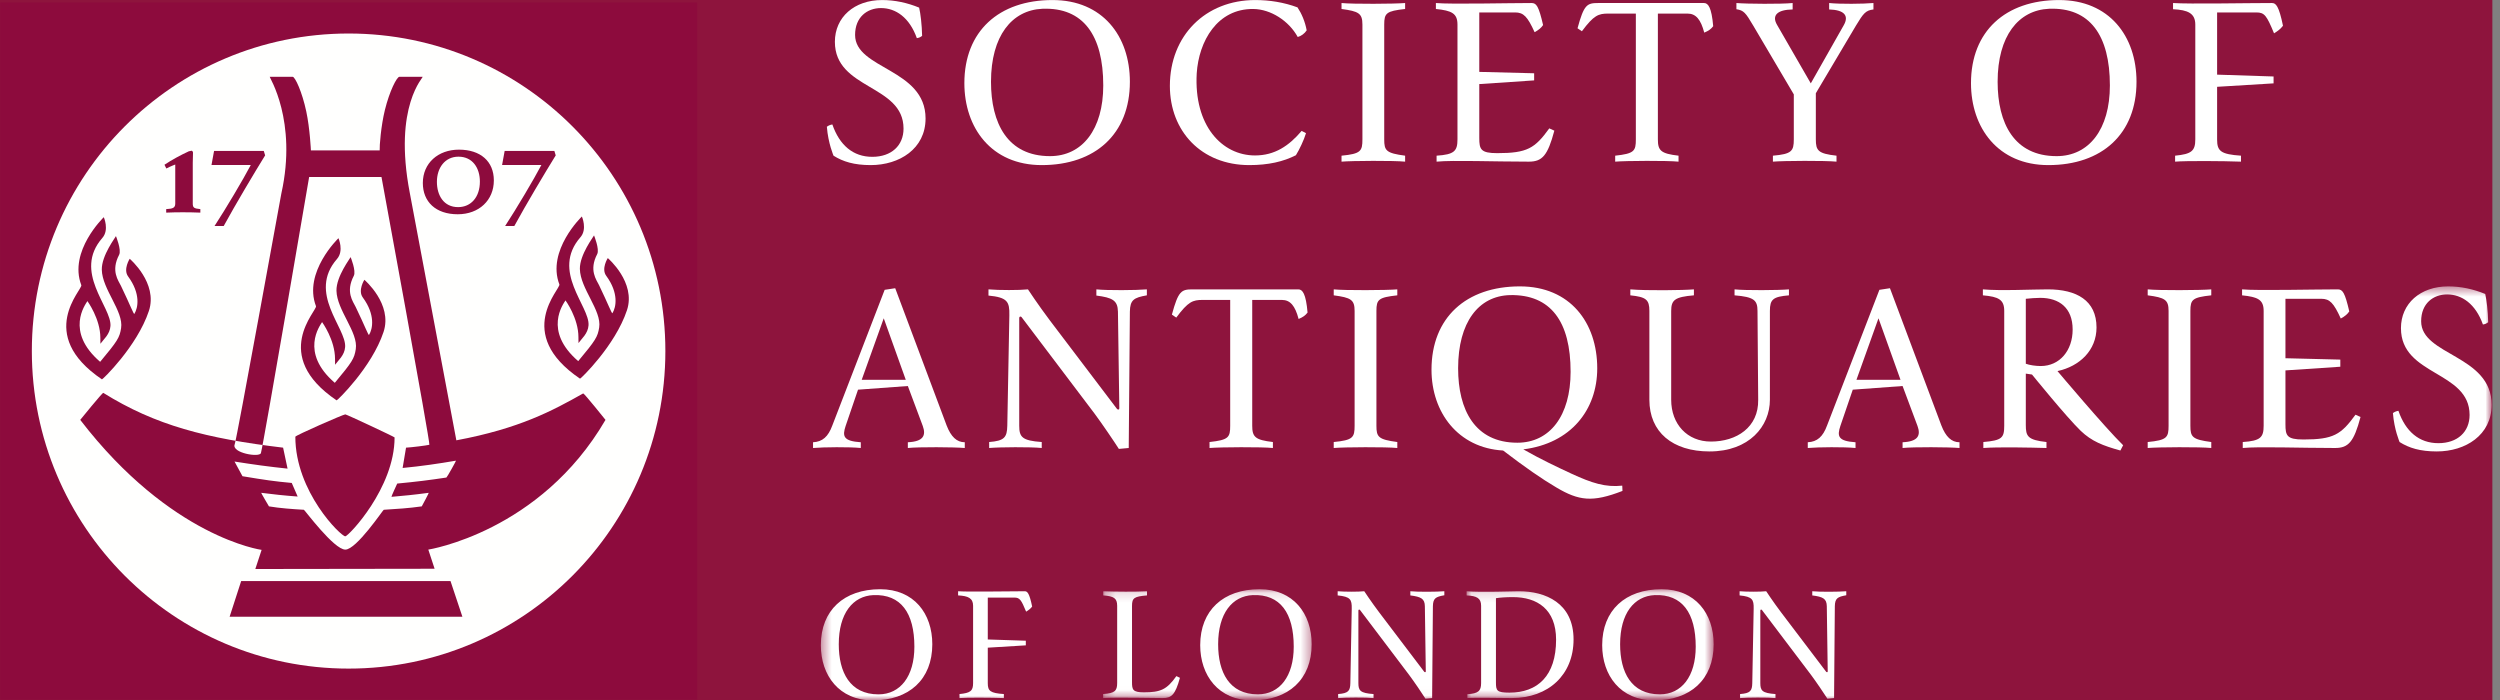 <svg width="257px" height="72px" viewBox="0 0 257 72" version="1.1" xmlns="http://www.w3.org/2000/svg" xmlns:xlink="http://www.w3.org/1999/xlink">
	<rect x="0" y="0" width="257" height="72" fill="#808080" stroke="none"/>
	<defs>
        <polygon id="path-1" points="84.383 29.44 256.139 29.44 256.139 71.986 84.383 71.986"></polygon>
        <polygon id="path-3" points="0.222 0.131 21.663 0.131 21.663 11.544 0.222 11.544"></polygon>
        <polygon id="path-5" points="0.022 0.131 25.422 0.131 25.422 11.544 0.022 11.544"></polygon>
    </defs>
    <g id="Page-1" stroke="none" stroke-width="1" fill="none" fill-rule="evenodd">
        <g id="Group">
            <rect id="Rectangle" fill="#8E143D" x="0" y="0" width="256.214" height="72"></rect>
            <polygon id="Fill-1" fill="#8D0B3D" points="0.014 71.925 71.672 71.925 71.672 0.253 0.014 0.253"></polygon>
            <path d="M68.4,36.089 C68.4,54.117 53.821,68.732 35.836,68.732 C17.852,68.732 3.273,54.117 3.273,36.089 C3.273,18.06 17.852,3.445 35.836,3.445 C53.821,3.445 68.4,18.06 68.4,36.089" id="Fill-3" fill="#FFFFFE"></path>
            <path d="M31.965,15.553 L39.452,15.553" id="Fill-4" fill="#8D0B3D"></path>
            <path d="M31.714,18.175 L39.847,18.175" id="Fill-5" fill="#8D0B3D"></path>
            <path d="M27.189,58.428 L44.174,58.392" id="Fill-6" fill="#8D0B3D"></path>
            <path d="M17.084,21.858 L17.084,21.497 C17.777,21.461 18.016,21.364 18.016,20.919 L18.016,16.912 C18.016,16.912 17.563,17.081 17.097,17.321 L16.908,16.936 C17.664,16.431 18.532,15.961 19.413,15.552 C19.451,15.528 19.677,15.516 19.715,15.492 C19.715,15.492 19.854,15.576 19.841,15.697 C19.828,15.961 19.816,16.407 19.816,16.756 L19.816,20.919 C19.816,21.34 19.929,21.436 20.596,21.497 L20.596,21.858 C19.375,21.81 18.167,21.81 17.084,21.858" id="Fill-7" fill="#8D0B3D"></path>
            <path d="M23,23.23 L22.056,23.23 C23.189,21.497 25.014,18.428 25.782,16.96 L21.742,16.96 L22.006,15.516 L27.116,15.516 L27.255,15.973 C26.16,17.742 24.209,21.015 23,23.23" id="Fill-8" fill="#8D0B3D"></path>
            <path d="M47.13,16.106 C45.745,16.106 44.914,17.249 44.914,18.693 C44.914,20.089 45.619,21.292 47.092,21.292 C48.426,21.292 49.332,20.257 49.332,18.669 C49.332,17.261 48.577,16.106 47.13,16.106 Z M47.054,22.026 C44.789,22.026 43.467,20.739 43.467,18.813 C43.467,16.768 45.04,15.384 47.18,15.384 C49.395,15.384 50.767,16.587 50.767,18.549 C50.767,20.57 49.257,22.026 47.054,22.026 L47.054,22.026 Z" id="Fill-9" fill="#8D0B3D"></path>
            <path d="M52.874,23.23 L51.929,23.23 C53.062,21.497 54.887,18.428 55.655,16.96 L51.615,16.96 L51.879,15.516 L56.989,15.516 L57.128,15.973 C56.033,17.742 54.082,21.015 52.874,23.23" id="Fill-10" fill="#8D0B3D"></path>
            <path d="M31.726,18.167 L39.863,18.167" id="Fill-11" fill="#8D0B3D"></path>
            <path d="M27.199,58.44 L44.192,58.404" id="Fill-12" fill="#8D0B3D"></path>
            <path d="M35.498,56.5 C36.648,56.5 39.378,52.409 39.45,52.405 C40.846,52.315 41.973,52.252 43.357,52.055 C43.357,52.055 44.12,50.655 44.066,50.662 C42.45,50.878 41.566,50.958 40.24,51.075 C40.2,51.079 40.833,49.711 40.833,49.711 C42.899,49.513 44.093,49.36 45.89,49.091 C45.943,49.083 46.923,47.348 46.868,47.357 C45.09,47.663 43.249,47.932 41.39,48.107 L41.74,46.019 C42.279,45.992 43.815,45.804 44.138,45.723 C44.275,45.688 39.216,18.194 39.216,18.194 L31.78,18.194 C31.78,18.194 27.109,45.57 26.822,46.576 C26.684,47.059 23.773,46.564 24.127,45.678 C24.343,45.139 28.852,20.206 28.924,19.883 C30.587,12.401 27.655,7.892 27.725,7.893 C28.951,7.897 29.508,7.893 30.083,7.893 C30.339,7.893 31.06,9.459 31.483,11.449 C31.863,13.234 31.961,15.464 31.961,15.464 L39.032,15.464 C39.005,15.028 39.163,12.946 39.567,11.306 C40.039,9.383 40.788,7.9 41.062,7.893 C41.265,7.887 41.748,7.893 43.441,7.893 C43.621,7.893 40.393,10.816 42.126,19.829 C42.231,20.376 46.913,45.265 46.913,45.265 C53.407,44.052 56.802,42.22 59.954,40.442 C60.089,40.468 62.245,43.163 62.245,43.163 C55.535,54.695 44.03,56.5 44.03,56.5 C44.102,56.716 44.677,58.467 44.677,58.467 L26.247,58.494 L26.894,56.527 C26.894,56.527 17.553,55.27 8.248,43.163 C8.248,43.163 10.537,40.336 10.619,40.387 C15.981,43.729 21.208,45.076 29.103,46.019 L29.561,48.175 C27.594,47.968 26.157,47.77 24.109,47.447 L24.927,48.956 C27.316,49.351 28.151,49.477 29.992,49.647 L30.599,51.044 C29.301,50.95 27.954,50.806 26.858,50.662 C26.816,50.657 27.648,52.055 27.648,52.055 C28.816,52.252 30.064,52.333 31.241,52.405 C31.308,52.409 34.33,56.5 35.498,56.5" id="Fill-13" fill="#8D0B3D"></path>
            <path d="M40.563,44.968 C40.563,50.18 35.821,55.122 35.498,55.135 C35.067,55.153 30.361,50.572 30.361,44.896 C30.361,44.762 35.345,42.578 35.498,42.597 C35.652,42.616 40.563,44.912 40.563,44.968" id="Fill-14" fill="#8D0B3D"></path>
            <polyline id="Fill-15" fill="#8D0B3D" points="47.533 63.398 23.606 63.398 24.792 59.734 46.312 59.734 47.533 63.398"></polyline>
            <path d="M13.334,26.601 C13.334,26.601 12.638,27.692 13.171,28.419 C14.481,30.206 14.193,31.651 13.812,32.265 C13.752,32.364 13.385,31.356 12.437,29.391 C12.165,28.829 11.376,27.856 12.247,26.192 C12.505,25.699 11.92,24.272 11.92,24.272 C11.893,24.374 10.439,26.253 10.465,27.72 C10.5,29.734 12.726,31.996 12.449,33.737 C12.294,34.714 12.089,35.045 10.294,37.196 C6.658,34.065 8.782,31.296 8.986,30.952 C8.986,30.952 10.322,32.783 10.316,34.741 C10.316,35.075 10.322,35.339 10.322,35.339 C10.622,34.904 11.3,34.377 11.356,33.508 C11.482,31.54 7.466,27.958 10.521,24.46 C11.25,23.625 10.67,22.327 10.67,22.327 C10.67,22.327 7.026,25.831 8.358,29.312 C8.525,29.748 3.613,34.349 10.48,38.999 C10.486,39.08 14.09,35.625 15.306,31.963 C16.257,29.096 13.334,26.601 13.334,26.601" id="Fill-16" fill="#8D0B3D"></path>
            <path d="M62.481,26.53 C62.481,26.53 61.785,27.621 62.317,28.347 C63.628,30.134 63.34,31.579 62.959,32.193 C62.898,32.292 62.532,31.284 61.584,29.319 C61.312,28.757 60.523,27.784 61.393,26.12 C61.651,25.627 61.067,24.2 61.067,24.2 C61.039,24.302 59.585,26.181 59.611,27.648 C59.647,29.663 61.872,31.924 61.596,33.665 C61.441,34.642 61.235,34.973 59.44,37.124 C55.805,33.993 57.928,31.224 58.132,30.88 C58.132,30.88 59.469,32.711 59.463,34.669 C59.462,35.003 59.469,35.267 59.469,35.267 C59.768,34.832 60.447,34.305 60.502,33.436 C60.629,31.468 56.613,27.886 59.668,24.388 C60.396,23.554 59.816,22.255 59.816,22.255 C59.816,22.255 56.172,25.759 57.504,29.24 C57.671,29.676 52.76,34.277 59.626,38.927 C59.632,39.008 63.237,35.553 64.452,31.891 C65.404,29.024 62.481,26.53 62.481,26.53" id="Fill-17" fill="#8D0B3D"></path>
            <path d="M37.458,28.761 C37.458,28.761 36.763,29.852 37.295,30.578 C38.605,32.365 38.318,33.81 37.937,34.425 C37.876,34.524 37.51,33.515 36.561,31.55 C36.289,30.988 35.501,30.015 36.371,28.351 C36.629,27.858 36.044,26.431 36.044,26.431 C36.017,26.534 34.563,28.412 34.589,29.88 C34.625,31.893 36.85,34.155 36.574,35.896 C36.419,36.873 36.213,37.204 34.418,39.355 C30.783,36.224 32.906,33.455 33.11,33.111 C33.11,33.111 34.447,34.942 34.441,36.901 C34.44,37.234 34.447,37.498 34.447,37.498 C34.746,37.063 35.424,36.537 35.48,35.667 C35.606,33.699 31.591,30.117 34.646,26.619 C35.374,25.785 34.794,24.486 34.794,24.486 C34.794,24.486 31.15,27.99 32.482,31.471 C32.649,31.907 27.737,36.508 34.604,41.158 C34.61,41.239 38.214,37.784 39.43,34.122 C40.381,31.255 37.458,28.761 37.458,28.761" id="Fill-18" fill="#8D0B3D"></path>
            <path d="M89.508,16.972 C87.809,16.972 86.653,16.618 85.685,16.004 C85.685,15.98 85.142,14.777 85.001,13.031 C85.142,12.913 85.378,12.818 85.567,12.795 C86.298,14.918 87.691,16.122 89.673,16.122 C91.632,16.122 92.883,14.966 92.883,13.219 C92.883,8.665 85.826,9.231 85.826,4.299 C85.826,1.774 87.809,0.004 90.688,0.004 C91.986,0.004 93.284,0.287 94.487,0.783 C94.629,1.373 94.771,2.553 94.794,3.685 C94.629,3.827 94.44,3.898 94.251,3.921 C93.496,1.798 92.08,0.83 90.57,0.83 C89.154,0.83 87.903,1.75 87.903,3.591 C87.903,7.131 95.148,7.036 95.148,12.181 C95.148,15.296 92.458,16.972 89.508,16.972" id="Fill-19" fill="#FFFFFF"></path>
            <path d="M107.161,0.901 C104.022,1.042 101.875,3.685 101.875,8.405 C101.875,12.677 103.574,16.051 107.94,16.051 C111.267,16.051 113.415,13.29 113.415,8.783 C113.415,3.638 111.362,0.736 107.161,0.901 Z M107.09,16.972 C101.899,16.972 99.137,13.125 99.137,8.547 C99.137,3.214 102.677,0.004 108.199,0.004 C113.344,0.004 116.152,3.709 116.152,8.405 C116.152,13.786 112.588,16.972 107.09,16.972 L107.09,16.972 Z" id="Fill-20" fill="#FFFFFF"></path>
            <path d="M133.407,3.803 C132.487,2.128 130.623,0.948 128.853,0.924 C125.124,0.877 123.236,4.252 123.024,7.532 C122.717,12.913 125.62,15.98 129.018,15.98 C131.047,15.98 132.511,14.989 133.809,13.455 L134.257,13.691 C134.044,14.399 133.573,15.39 133.219,15.957 C131.921,16.618 130.387,16.972 128.428,16.972 C123.496,16.972 120.263,13.479 120.263,8.83 C120.263,3.662 123.921,0.004 129.042,0.004 C130.505,0.004 131.991,0.24 133.384,0.759 C133.809,1.396 134.162,2.222 134.327,3.119 C134.115,3.449 133.761,3.709 133.407,3.803" id="Fill-21" fill="#FFFFFF"></path>
            <path d="M137.909,16.618 L137.909,16.004 C139.891,15.815 140.057,15.532 140.057,14.328 L140.057,2.529 C140.057,1.373 139.679,1.16 137.909,0.924 L137.909,0.311 C139.042,0.429 143.36,0.405 144.446,0.311 L144.446,0.924 C142.511,1.137 142.298,1.349 142.298,2.529 L142.298,14.328 C142.298,15.485 142.487,15.744 144.446,16.004 L144.446,16.618 C143.289,16.5 138.994,16.523 137.909,16.618" id="Fill-22" fill="#FFFFFF"></path>
            <path d="M157.167,16.618 C153.533,16.618 149.38,16.452 147.681,16.618 L147.681,16.004 C149.498,15.886 149.828,15.532 149.828,14.328 L149.828,2.529 C149.828,1.373 149.238,1.09 147.61,0.924 L147.61,0.311 C149.144,0.452 155.09,0.311 157.45,0.311 C157.946,0.311 158.182,0.641 158.63,2.576 C158.441,2.86 158.158,3.096 157.757,3.308 C157.025,1.703 156.624,1.278 155.751,1.278 L152.07,1.278 L152.07,7.39 L157.71,7.532 L157.71,8.264 L152.07,8.641 L152.07,14.187 C152.07,15.343 152.211,15.744 153.91,15.744 C157.002,15.744 157.781,15.249 159.267,13.196 L159.787,13.432 C159.102,16.004 158.536,16.618 157.167,16.618" id="Fill-23" fill="#FFFFFF"></path>
            <path d="M175.197,3.355 C174.843,2.01 174.347,1.396 173.474,1.396 L170.43,1.396 L170.43,14.328 C170.43,15.485 170.737,15.792 172.554,16.004 L172.554,16.618 C171.421,16.5 167.126,16.523 166.041,16.618 L166.041,16.004 C168,15.792 168.165,15.532 168.165,14.328 L168.165,1.396 L165.333,1.396 C164.318,1.396 163.846,1.562 162.619,3.214 L162.17,2.907 C162.831,0.476 163.138,0.311 164.295,0.311 L175.174,0.311 C175.598,0.311 175.952,0.759 176.117,2.694 C175.881,3.001 175.645,3.166 175.197,3.355" id="Fill-24" fill="#FFFFFF"></path>
            <path d="M190.798,2.624 L186.668,9.585 L186.668,14.328 C186.668,15.485 186.904,15.792 188.792,16.004 L188.792,16.618 C187.635,16.5 183.341,16.523 182.255,16.618 L182.255,16.004 C184.19,15.839 184.403,15.532 184.403,14.328 L184.403,9.703 L180.226,2.624 C179.447,1.302 179.258,1.066 178.503,0.948 L178.503,0.311 C179.588,0.405 183.128,0.429 184.284,0.311 L184.284,0.972 C182.703,0.995 182.114,1.585 182.68,2.553 L186.149,8.57 L189.547,2.576 C190.09,1.609 189.594,1.019 188.037,0.972 L188.037,0.311 C189.17,0.429 191.506,0.405 192.591,0.311 L192.591,0.972 C191.789,1.066 191.553,1.373 190.798,2.624" id="Fill-25" fill="#FFFFFF"></path>
            <path d="M210.642,0.901 C207.503,1.042 205.356,3.685 205.356,8.405 C205.356,12.677 207.055,16.051 211.421,16.051 C214.748,16.051 216.896,13.29 216.896,8.783 C216.896,3.638 214.842,0.736 210.642,0.901 Z M210.571,16.972 C205.379,16.972 202.618,13.125 202.618,8.547 C202.618,3.214 206.158,0.004 211.68,0.004 C216.825,0.004 219.633,3.709 219.633,8.405 C219.633,13.786 216.07,16.972 210.571,16.972 L210.571,16.972 Z" id="Fill-26" fill="#FFFFFF"></path>
            <path d="M233.771,3.426 C233.016,1.609 232.803,1.278 231.954,1.278 L227.919,1.278 L227.919,7.674 L233.724,7.862 L233.724,8.57 L227.919,8.924 L227.919,14.352 C227.919,15.532 228.296,15.862 230.373,16.004 L230.373,16.618 C228.532,16.547 224.686,16.523 223.6,16.618 L223.6,16.004 C225.275,15.839 225.677,15.532 225.677,14.328 L225.677,2.529 C225.677,1.373 224.921,1.019 223.388,0.948 L223.388,0.311 C225.063,0.429 231.01,0.311 233.558,0.311 C233.96,0.311 234.267,0.594 234.691,2.647 C234.432,2.978 234.196,3.166 233.771,3.426" id="Fill-27" fill="#FFFFFF"></path>
            <path d="M90.849,32.721 L88.583,39.045 L93.114,39.045 L90.849,32.721 Z M93.326,46.054 L93.326,45.464 C94.931,45.393 95.214,44.756 94.86,43.788 L93.326,39.682 L88.205,40.059 L86.931,43.788 C86.577,44.85 86.695,45.346 88.489,45.464 L88.489,46.054 C87.332,45.936 84.666,45.959 83.58,46.054 L83.58,45.464 C84.548,45.416 85.138,44.897 85.562,43.741 L90.943,29.794 L92.028,29.629 L97.315,43.741 C97.763,44.897 98.353,45.464 99.179,45.464 L99.179,46.054 C98.093,45.959 94.459,45.936 93.326,46.054 L93.326,46.054 Z" id="Fill-28" fill="#FFFFFF"></path>
            <path d="M116.151,32.036 L116.034,46.054 L115.019,46.148 C114.571,45.44 113.225,43.458 112.517,42.514 L105.037,32.626 C104.942,32.485 104.777,32.532 104.777,32.697 L104.777,43.765 C104.777,44.921 105.06,45.299 107.09,45.44 L107.09,46.054 C105.957,45.936 102.748,45.959 101.686,46.054 L101.686,45.44 C103.243,45.322 103.526,44.968 103.55,43.765 L103.762,32.39 C103.786,31.021 103.574,30.573 101.615,30.384 L101.615,29.747 C102.7,29.841 104.8,29.841 105.674,29.747 C105.674,29.747 106.712,31.328 107.939,32.956 L114.83,42.042 C114.924,42.136 115.066,42.136 115.066,41.971 L114.924,32.036 C114.901,30.88 114.358,30.596 112.706,30.384 L112.706,29.747 C113.839,29.865 116.812,29.841 117.898,29.747 L117.898,30.36 C116.553,30.596 116.175,30.832 116.151,32.036" id="Fill-29" fill="#FFFFFF"></path>
            <path d="M133.496,32.791 C133.143,31.446 132.647,30.832 131.774,30.832 L128.729,30.832 L128.729,43.765 C128.729,44.921 129.037,45.228 130.854,45.44 L130.854,46.054 C129.721,45.936 125.426,45.959 124.34,46.054 L124.34,45.44 C126.299,45.228 126.464,44.968 126.464,43.765 L126.464,30.832 L123.632,30.832 C122.618,30.832 122.146,30.998 120.919,32.65 L120.47,32.343 C121.131,29.912 121.438,29.747 122.594,29.747 L133.473,29.747 C133.898,29.747 134.252,30.195 134.417,32.131 C134.181,32.437 133.945,32.603 133.496,32.791" id="Fill-30" fill="#FFFFFF"></path>
            <path d="M137.107,46.054 L137.107,45.44 C139.089,45.251 139.254,44.968 139.254,43.765 L139.254,31.965 C139.254,30.809 138.876,30.596 137.107,30.36 L137.107,29.747 C138.239,29.865 142.558,29.841 143.643,29.747 L143.643,30.36 C141.708,30.573 141.496,30.785 141.496,31.965 L141.496,43.765 C141.496,44.921 141.685,45.18 143.643,45.44 L143.643,46.054 C142.487,45.936 138.192,45.959 137.107,46.054" id="Fill-31" fill="#FFFFFF"></path>
            <path d="M155.205,30.337 C151.995,30.431 149.895,33.122 149.895,37.865 C149.895,42.136 151.618,45.511 155.983,45.511 C159.311,45.511 161.458,42.75 161.458,38.219 C161.458,33.074 159.429,30.243 155.205,30.337 Z M159.995,50.112 C158.508,49.24 156.739,48.012 154.52,46.313 C149.895,46.054 147.158,42.396 147.158,38.006 C147.158,32.65 150.721,29.44 156.243,29.44 C161.411,29.44 164.196,33.169 164.196,37.865 C164.196,42.136 161.482,45.582 156.597,46.195 C158.461,47.257 160.137,48.036 161.553,48.697 C163.653,49.664 165.045,50.112 166.768,49.924 L166.791,50.467 C163.7,51.67 162.308,51.481 159.995,50.112 L159.995,50.112 Z" id="Fill-32" fill="#FFFFFF"></path>
            <path d="M181.945,31.965 L181.945,41.098 C181.945,43.812 179.821,46.408 175.739,46.408 C171.939,46.408 169.556,44.425 169.556,41.098 L169.556,31.965 C169.556,30.809 169.226,30.526 167.597,30.36 L167.597,29.747 C169.249,29.889 173.049,29.841 174.134,29.747 L174.134,30.36 C172.175,30.526 171.798,30.832 171.798,31.965 L171.798,41.098 C171.798,43.599 173.449,45.393 175.88,45.393 C178.523,45.393 180.789,43.93 180.742,41.098 L180.671,31.965 C180.671,30.856 180.317,30.526 178.311,30.36 L178.311,29.747 C179.444,29.865 182.818,29.841 183.904,29.747 L183.904,30.36 C182.276,30.502 181.945,30.762 181.945,31.965" id="Fill-33" fill="#FFFFFF"></path>
            <path d="M193.108,32.721 L190.842,39.045 L195.373,39.045 L193.108,32.721 Z M195.585,46.054 L195.585,45.464 C197.19,45.393 197.473,44.756 197.119,43.788 L195.585,39.682 L190.465,40.059 L189.19,43.788 C188.836,44.85 188.954,45.346 190.748,45.464 L190.748,46.054 C189.591,45.936 186.925,45.959 185.839,46.054 L185.839,45.464 C186.807,45.416 187.397,44.897 187.822,43.741 L193.202,29.794 L194.287,29.629 L199.574,43.741 C200.022,44.897 200.612,45.464 201.438,45.464 L201.438,46.054 C200.352,45.959 196.718,45.936 195.585,46.054 L195.585,46.054 Z" id="Fill-34" fill="#FFFFFF"></path>
            <path d="M209.74,30.62 C209.339,30.62 208.655,30.667 208.253,30.715 L208.253,37.393 C208.631,37.534 209.268,37.629 209.787,37.629 C211.722,37.629 213.068,36.048 213.068,33.877 C213.068,31.635 211.675,30.62 209.74,30.62 Z M217.976,46.313 C216.182,45.818 215.026,45.369 213.893,44.284 C212.407,42.844 208.891,38.502 208.891,38.502 L208.253,38.408 L208.253,43.694 C208.253,44.85 208.442,45.228 210.377,45.44 L210.377,46.054 C208.749,46.007 205.422,45.936 203.888,46.054 L203.888,45.44 C205.799,45.275 206.035,45.015 206.035,43.765 L206.035,31.965 C206.035,30.809 205.469,30.502 203.84,30.36 L203.84,29.747 C205.634,29.912 209.032,29.747 210.519,29.747 C213.469,29.747 215.522,30.88 215.522,33.664 C215.522,36 213.799,37.653 211.51,38.148 C211.51,38.148 216.395,43.953 218.259,45.771 L217.976,46.313 L217.976,46.313 Z" id="Fill-35" fill="#FFFFFF"></path>
            <path d="M220.783,46.054 L220.783,45.44 C222.765,45.251 222.93,44.968 222.93,43.765 L222.93,31.965 C222.93,30.809 222.552,30.596 220.783,30.36 L220.783,29.747 C221.915,29.865 226.234,29.841 227.319,29.747 L227.319,30.36 C225.384,30.573 225.172,30.785 225.172,31.965 L225.172,43.765 C225.172,44.921 225.361,45.18 227.319,45.44 L227.319,46.054 C226.163,45.936 221.868,45.959 220.783,46.054" id="Fill-36" fill="#FFFFFF"></path>
            <path d="M240.042,46.054 C236.408,46.054 232.254,45.889 230.555,46.054 L230.555,45.44 C232.372,45.322 232.703,44.968 232.703,43.765 L232.703,31.965 C232.703,30.809 232.113,30.526 230.485,30.36 L230.485,29.747 C232.018,29.889 237.965,29.747 240.325,29.747 C240.822,29.747 241.058,30.077 241.506,32.013 C241.318,32.296 241.034,32.532 240.632,32.744 C239.9,31.139 239.499,30.715 238.626,30.715 L234.944,30.715 L234.944,36.826 L240.585,36.968 L240.585,37.7 L234.944,38.077 L234.944,43.623 C234.944,44.779 235.086,45.18 236.785,45.18 C239.877,45.18 240.655,44.685 242.144,42.632 L242.662,42.868 C241.978,45.44 241.412,46.054 240.042,46.054" id="Fill-37" fill="#FFFFFF"></path>
            <mask id="mask-2" fill="white">
                <use xlink:href="#path-1"></use>
            </mask>
            <g id="Clip-39"></g>
            <path d="M250.5,46.408 C248.8,46.408 247.644,46.054 246.676,45.44 C246.676,45.416 246.134,44.213 245.992,42.467 C246.134,42.349 246.37,42.254 246.558,42.231 C247.29,44.354 248.682,45.558 250.666,45.558 C252.624,45.558 253.873,44.402 253.873,42.656 C253.873,38.101 246.818,38.667 246.818,33.735 C246.818,31.21 248.8,29.44 251.68,29.44 C252.978,29.44 254.276,29.723 255.48,30.219 C255.622,30.809 255.761,31.989 255.785,33.122 C255.622,33.263 255.431,33.334 255.244,33.358 C254.487,31.234 253.072,30.266 251.562,30.266 C250.146,30.266 248.894,31.187 248.894,33.027 C248.894,36.567 256.139,36.473 256.139,41.617 C256.139,44.732 253.45,46.408 250.5,46.408" id="Fill-38" fill="#FFFFFF" mask="url(#mask-2)"></path>
            <path d="M89.786,61.177 C87.672,61.272 86.226,63.052 86.226,66.231 C86.226,69.108 87.371,71.38 90.311,71.38 C92.552,71.38 93.998,69.521 93.998,66.485 C93.998,63.02 92.615,61.066 89.786,61.177 Z M89.739,72 C86.242,72 84.383,69.41 84.383,66.326 C84.383,62.734 86.767,60.573 90.485,60.573 C93.95,60.573 95.841,63.068 95.841,66.231 C95.841,69.854 93.442,72 89.739,72 L89.739,72 Z" id="Fill-40" fill="#FFFFFF" mask="url(#mask-2)"></path>
            <path d="M105.486,62.877 C104.977,61.654 104.834,61.431 104.262,61.431 L101.544,61.431 L101.544,65.738 L105.454,65.865 L105.454,66.342 L101.544,66.581 L101.544,70.236 C101.544,71.031 101.799,71.253 103.197,71.348 L103.197,71.762 C101.958,71.714 99.367,71.698 98.636,71.762 L98.636,71.348 C99.764,71.237 100.034,71.031 100.034,70.22 L100.034,62.273 C100.034,61.495 99.526,61.256 98.493,61.209 L98.493,60.78 C99.621,60.859 103.626,60.78 105.343,60.78 C105.613,60.78 105.819,60.97 106.105,62.353 C105.931,62.575 105.772,62.703 105.486,62.877" id="Fill-42" fill="#FFFFFF" mask="url(#mask-2)"></path>
            <g id="Group-46" mask="url(#mask-2)">
                <g transform="translate(113.177, 60.441)">
                    <mask id="mask-4" fill="white">
                        <use xlink:href="#path-3"></use>
                    </mask>
                    <g id="Clip-44" stroke="none" fill="none"></g>
                    <path d="M6.356,11.32 C5.641,11.32 1.366,11.225 0.222,11.32 L0.222,10.907 C1.414,10.827 1.668,10.589 1.668,9.779 L1.668,1.832 C1.668,1.053 1.318,0.847 0.238,0.767 L0.238,0.338 C1.541,0.386 3.575,0.402 4.735,0.338 L4.735,0.767 C3.416,0.879 3.194,1.022 3.194,1.848 L3.194,9.683 C3.194,10.462 3.273,10.732 4.417,10.732 C6.134,10.732 6.77,10.446 7.755,9.063 L8.12,9.238 C7.644,10.97 7.262,11.32 6.356,11.32" id="Fill-43" stroke="none" fill="#FFFFFF" fill-rule="evenodd" mask="url(#mask-4)"></path>
                    <path d="M15.608,0.735 C13.494,0.831 12.048,2.611 12.048,5.789 C12.048,8.666 13.192,10.939 16.132,10.939 C18.373,10.939 19.819,9.079 19.819,6.044 C19.819,2.579 18.437,0.624 15.608,0.735 Z M15.56,11.559 C12.063,11.559 10.204,8.968 10.204,5.885 C10.204,2.293 12.588,0.131 16.307,0.131 C19.772,0.131 21.663,2.627 21.663,5.789 C21.663,9.413 19.263,11.559 15.56,11.559 L15.56,11.559 Z" id="Fill-45" stroke="none" fill="#FFFFFF" fill-rule="evenodd" mask="url(#mask-4)"></path>
                </g>
            </g>
            <path d="M147.302,62.321 L147.223,71.762 L146.539,71.825 C146.238,71.348 145.332,70.013 144.855,69.378 L139.817,62.718 C139.753,62.623 139.642,62.655 139.642,62.766 L139.642,70.22 C139.642,70.999 139.833,71.253 141.199,71.348 L141.199,71.762 C140.437,71.682 138.275,71.698 137.56,71.762 L137.56,71.348 C138.609,71.269 138.8,71.031 138.816,70.22 L138.959,62.56 C138.974,61.638 138.831,61.336 137.512,61.209 L137.512,60.78 C138.243,60.843 139.658,60.843 140.246,60.78 C140.246,60.78 140.945,61.845 141.772,62.941 L146.412,69.06 C146.476,69.123 146.571,69.123 146.571,69.012 L146.476,62.321 C146.46,61.543 146.095,61.352 144.982,61.209 L144.982,60.78 C145.745,60.859 147.747,60.843 148.478,60.78 L148.478,61.193 C147.572,61.352 147.318,61.511 147.302,62.321" id="Fill-47" fill="#FFFFFF" mask="url(#mask-2)"></path>
            <g id="Group-51" mask="url(#mask-2)">
                <g transform="translate(150.742, 60.441)">
                    <mask id="mask-6" fill="white">
                        <use xlink:href="#path-5"></use>
                    </mask>
                    <g id="Clip-49" stroke="none" fill="none"></g>
                    <path d="M4.79,0.942 C4.027,0.942 3.423,0.99 3.041,1.053 L3.041,9.699 C3.041,10.557 3.121,10.764 4.424,10.764 C7.317,10.764 9.224,9.048 9.224,5.313 C9.224,2.182 7.269,0.942 4.79,0.942 Z M4.663,11.32 C3.932,11.32 0.832,11.257 0.101,11.32 L0.101,10.923 C1.23,10.859 1.516,10.589 1.516,9.779 L1.516,1.832 C1.516,1.053 1.071,0.815 0.022,0.767 L0.022,0.338 C1.595,0.465 4.679,0.338 5.394,0.338 C8.127,0.338 11.02,1.546 11.02,5.297 C11.02,8.92 8.445,11.32 4.663,11.32 L4.663,11.32 Z" id="Fill-48" stroke="none" fill="#FFFFFF" fill-rule="evenodd" mask="url(#mask-6)"></path>
                    <path d="M19.366,0.735 C17.253,0.831 15.806,2.611 15.806,5.789 C15.806,8.666 16.951,10.939 19.891,10.939 C22.132,10.939 23.578,9.079 23.578,6.044 C23.578,2.579 22.195,0.624 19.366,0.735 Z M19.319,11.559 C15.822,11.559 13.963,8.968 13.963,5.885 C13.963,2.293 16.347,0.131 20.066,0.131 C23.53,0.131 25.422,2.627 25.422,5.789 C25.422,9.413 23.022,11.559 19.319,11.559 L19.319,11.559 Z" id="Fill-50" stroke="none" fill="#FFFFFF" fill-rule="evenodd" mask="url(#mask-6)"></path>
                </g>
            </g>
            <path d="M188.621,62.321 L188.542,71.762 L187.858,71.825 C187.556,71.348 186.65,70.013 186.174,69.378 L181.135,62.718 C181.072,62.623 180.961,62.655 180.961,62.766 L180.961,70.22 C180.961,70.999 181.152,71.253 182.518,71.348 L182.518,71.762 C181.755,71.682 179.594,71.698 178.879,71.762 L178.879,71.348 C179.928,71.269 180.118,71.031 180.134,70.22 L180.277,62.56 C180.293,61.638 180.15,61.336 178.831,61.209 L178.831,60.78 C179.562,60.843 180.977,60.843 181.565,60.78 C181.565,60.78 182.264,61.845 183.09,62.941 L187.731,69.06 C187.795,69.123 187.89,69.123 187.89,69.012 L187.795,62.321 C187.779,61.543 187.413,61.352 186.301,61.209 L186.301,60.78 C187.064,60.859 189.066,60.843 189.797,60.78 L189.797,61.193 C188.891,61.352 188.637,61.511 188.621,62.321" id="Fill-52" fill="#FFFFFF" mask="url(#mask-2)"></path>
        </g>
    </g>
</svg>